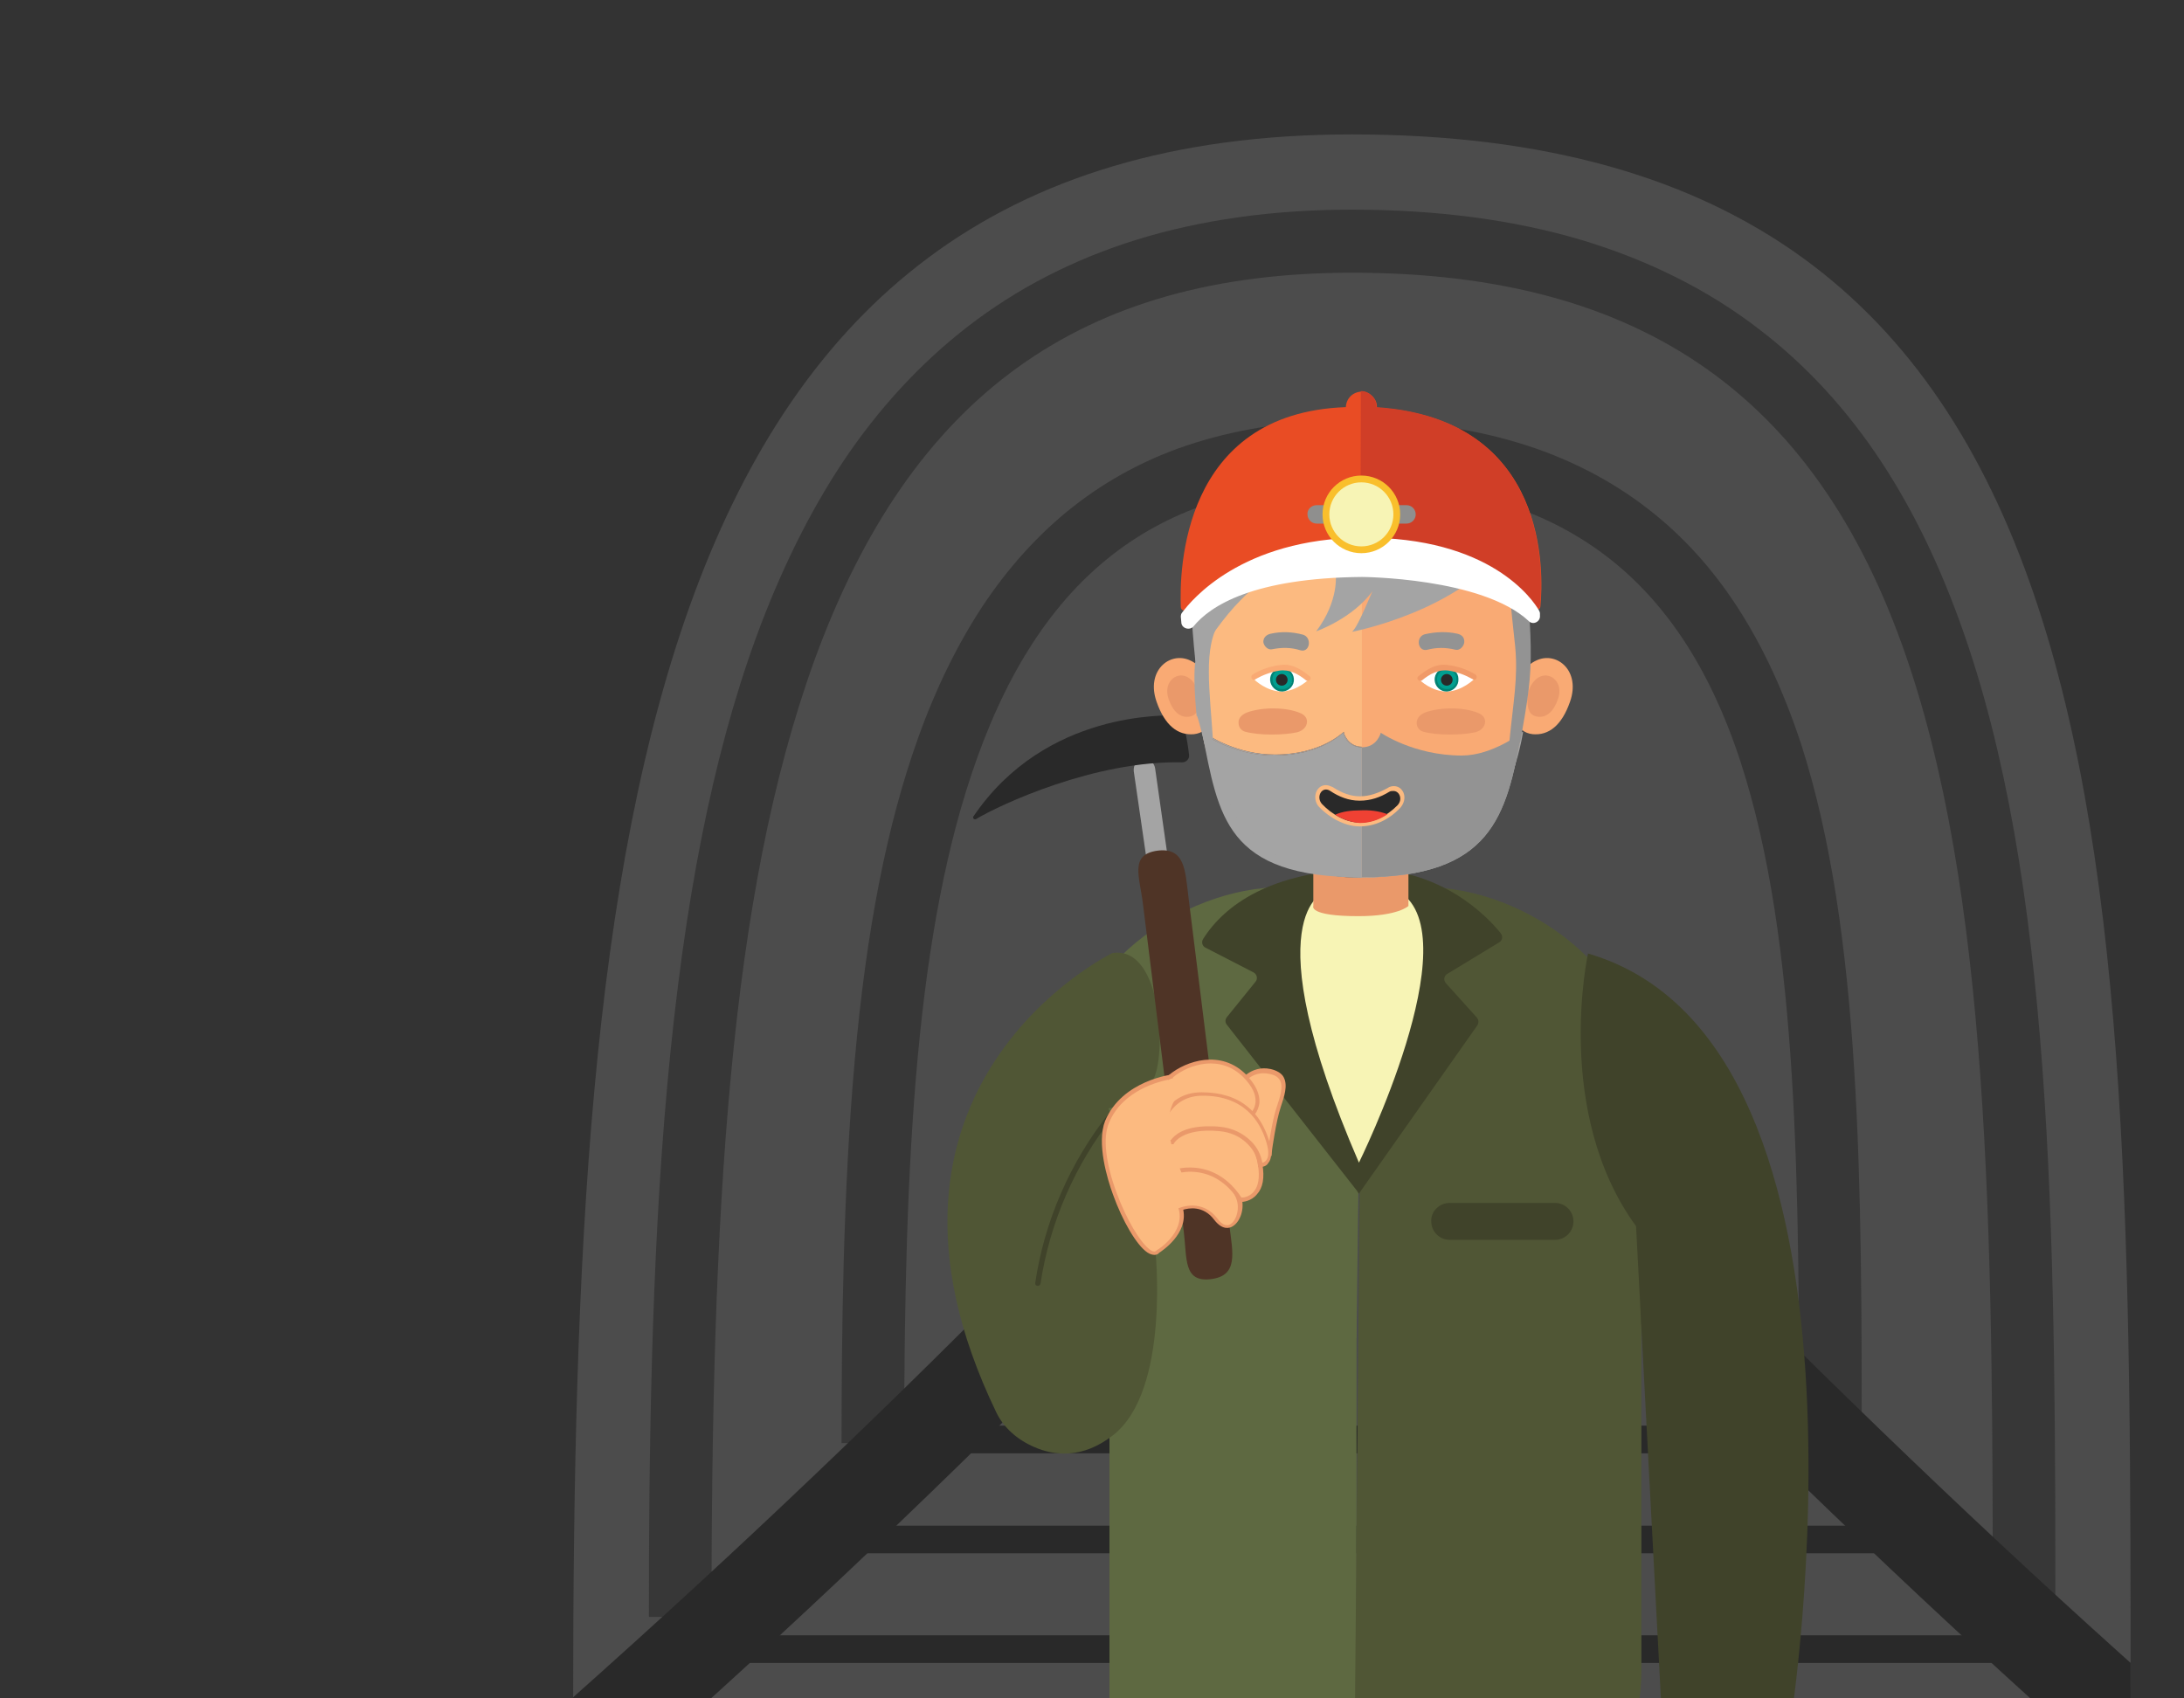 <svg xmlns="http://www.w3.org/2000/svg" xmlns:xlink="http://www.w3.org/1999/xlink" viewBox="0 0 450 350"><rect x="0" y="0" width="450" height="350" fill="#333333" stroke="none"/><defs><path id="a" d="M439 350c0-178 0-322.3-160.5-322.3C131.4 27.7 118.1 172 118.1 350H439z"/></defs><clipPath id="b"><use xlink:href="#a" overflow="visible"/></clipPath><g clip-path="url(#b)"><path fill="#4C4C4C" d="M439 350c0-178 0-322.3-160.5-322.3C131.4 27.7 118.1 172 118.1 350H439z"/></g><g clip-path="url(#b)"><path fill="#373737" d="M383.6 299.5h-12.9c0-54.2 0-105.3-12-142.3-12.8-39.4-38.3-57.8-80.2-57.8-38.8 0-63.3 18.1-77.2 56.9-12.5 34.9-15 81.7-15 141.1h-12.9c0-22.5.3-51.8 2.7-78.7 2.4-27.1 6.7-48.9 13.1-66.7 3.6-10.1 8-19 13-26.7 5.4-8.2 11.7-15.2 18.8-20.8 7.5-5.9 16-10.4 25.4-13.3 9.6-3 20.5-4.6 32.2-4.6 12.7 0 24.2 1.6 34.4 4.7 9.9 3 18.9 7.6 26.6 13.6 14.2 11 24.4 26.9 31.5 48.4 12.5 38.8 12.5 91 12.5 146.2z"/></g><g clip-path="url(#b)"><path fill="#373737" d="M423.5 337h-12.9c0-75.9 0-147.6-17-199.2-18.3-55.7-54.9-81.6-115-81.6-55.8 0-91 25.4-110.8 79.9-17.6 48.6-21.2 113.9-21.2 197.1h-12.9c0-31.5.4-72.5 3.8-109.7 3.4-37.4 9.3-67.4 18.2-91.9 5-13.7 11-25.9 17.9-36.3 7.4-11.1 16.1-20.5 25.8-28 10.2-7.9 21.9-13.9 34.8-17.9 13.2-4.1 28.2-6.2 44.3-6.2 17.5 0 33.5 2.1 47.5 6.3 13.6 4.1 25.9 10.2 36.4 18.3 19.5 14.9 33.6 36.5 43.3 65.8 17.8 53.8 17.8 126.5 17.8 203.4z"/></g><g clip-path="url(#b)"><path fill="#4C4C4C" d="M140.1 327.9H417"/></g><g clip-path="url(#b)"><path fill="#292929" d="M186.2 293.8h193.9v5.7H186.2z"/></g><g clip-path="url(#b)"><path fill="#292929" d="M172.2 314.4h228.6v5.7H172.2z"/></g><g clip-path="url(#b)"><path fill="#292929" d="M136.9 337h282v5.7h-282z"/></g><g clip-path="url(#b)"><path fill="#292929" d="M462.2 363.2c-17-14.8-33.8-29.9-50.3-45.3-16.5-15.4-32.7-31.1-48.7-47-9-9-17.9-18.1-26.7-27.3-1.7-1.8-4.4-2.8-6.8-2.8-2.4 0-5.2 1.1-6.8 2.8-3.6 3.9-3.7 9.8 0 13.6 15.6 16.3 31.5 32.3 47.7 48 16.2 15.7 32.6 31.1 49.4 46.3 9.4 8.5 18.9 17 28.5 25.3 2 1.7 4.2 2.8 6.8 2.8 2.4 0 5.2-1.1 6.8-2.8 1.7-1.8 2.9-4.3 2.8-6.8 0-2.4-.8-5.1-2.7-6.8z"/></g><g clip-path="url(#b)"><path fill="#292929" d="M116.2 376.9c17-14.8 33.8-29.9 50.3-45.3 16.5-15.4 32.7-31.1 48.7-47 9-9 17.9-18.1 26.7-27.3 1.7-1.8 2.8-4.3 2.8-6.8 0-2.4-1.1-5.2-2.8-6.8-1.8-1.7-4.3-2.9-6.8-2.8-2.5.1-5 1-6.8 2.8-15.6 16.3-31.5 32.3-47.7 48-16.2 15.7-32.6 31.1-49.4 46.3-9.4 8.5-18.9 17-28.5 25.3-1.8 1.6-2.8 4.5-2.8 6.8 0 2.4 1.1 5.2 2.8 6.8 1.8 1.7 4.3 2.9 6.8 2.8 2.5-.1 4.7-1.1 6.7-2.8z"/></g><g clip-path="url(#b)"><path fill="#5E6941" d="M228.6 265.9h50.9v89.4h-50.9z"/></g><g clip-path="url(#b)"><path fill="#505635" d="M278.9 383.6h20.2c21.5 0 39.1-17.6 39.1-39.1V221.9c0-21.5-23.4-39.1-44.9-39.1h-12.6l-1.8 200.8z"/></g><g clip-path="url(#b)"><path fill="#40432A" d="M327.2 196.5s-7.2 32.7 9.9 56.2l5.4 102.6h26.4s22.2-140.2-41.7-158.8z"/></g><g clip-path="url(#b)"><path fill="none" d="M400.8 350c0-178 0-322.3-121.3-322.3C168.2 27.7 158.2 172 158.2 350h242.6z"/></g><g clip-path="url(#b)"><path fill="#A4A4A4" d="M235.5 156.4c1.2-.2 2.3.7 2.5 1.9l2.5 17.6c.1 1-.6 2-1.6 2.1h-.3c-1.2.2-2.3-.7-2.5-1.9l-2.5-17.2c-.1-1.3.7-2.4 1.9-2.5z"/></g><g clip-path="url(#b)"><path fill="#5E6941" d="M280.7 182.8h-16.2c-21.5 0-44.9 17.6-44.9 39.1v54.8l59.9-1"/></g><g clip-path="url(#b)"><path fill="#40432A" d="M280.4 245.4l24-34.1c.3-.5.3-1.1-.1-1.6l-6.4-7.1c-.5-.6-.4-1.5.3-1.9l10.7-6.5c.7-.4.8-1.3.3-1.9-2.8-3.5-12.5-13.6-28.7-13.2-18.6.5-28.2 7.4-32.6 14.4-.4.6-.2 1.5.5 1.8l9.9 5.1c.7.4.9 1.3.4 1.9l-5.9 7.3c-.4.5-.4 1.1 0 1.6l26.8 34.2c.5.8.3.7.8 0z"/></g><g clip-path="url(#b)"><path fill="#505635" d="M229.2 196.4s-56.4 27.4-23.9 94.7c1.5 3.1 4.3 5.6 7.8 7.1 4.1 1.8 9.9 2.5 16.2-2.4 12-9.3 8.7-38.9 8.7-38.9l-9.6-28.5s6.1-.9 9.1-5.7c2.9-4.8 2.1-27.9-8.3-26.3z"/></g><g clip-path="url(#b)"><path fill="#40432A" d="M298.7 247.9h21.7c2.1 0 3.8 1.7 3.8 3.8 0 2.1-1.7 3.8-3.8 3.8h-21.7c-2.1 0-3.8-1.7-3.8-3.8-.1-2.1 1.7-3.8 3.8-3.8z"/></g><g clip-path="url(#b)"><path fill="#4F3426" d="M238.5 175.3c5.7-.7 5.7 4.1 6.4 9.8l8.4 67.4c.7 5.7 1.9 10.4-3.8 11.1-5.7.7-4.9-4.2-5.6-9.9l-8.4-67.4c-.7-5.7-2.8-10.2 3-11z"/></g><g clip-path="url(#b)"><path fill="#292929" d="M201.1 168.8c5-3 24.5-12.1 42.5-11.7.8 0 1.5-.7 1.4-1.5-.3-2.8-1.2-8.3-2.6-8.2-1.9.1-26.9-1.1-41.8 20.8-.3.3.1.8.5.6z"/></g><g clip-path="url(#b)"><path fill="#F7F4B5" d="M280 239.6s23-46.5 8.4-55.8H273s-15.2 4.4 7 55.8z"/></g><g clip-path="url(#b)"><path fill="#EA996A" d="M270.6 171.9h19.6v14.8s-2.1 2.1-10.3 2.1c-10.4 0-9.3-2.1-9.3-2.1v-14.8z"/></g><g clip-path="url(#b)"><path fill="#F9AA74" d="M238.3 144.6c-2.2-6.3 2.6-10.3 6.7-8.6 3 1.2 5 4.9 5 8.6 0 2.9-.5 6.3-4 6.7-3.3.3-6-1.8-7.7-6.7z"/></g><g clip-path="url(#b)"><path fill="#EA996A" d="M240.8 144.1c-1.2-3.4 1.4-5.6 3.6-4.7 1.6.7 2.7 2.7 2.7 4.7s-.4 3.4-2.2 3.6c-1.7.2-3.2-1-4.1-3.6z"/></g><g clip-path="url(#b)"><path fill="#FCBA80" d="M246.7 139.2c0-23 8-41.6 33.9-41.6 24.7 0 33.9 18.6 33.9 41.6s-10.2 41.6-33.9 41.6c-22.6 0-33.9-18.6-33.9-41.6z"/></g><g clip-path="url(#b)"><path fill="#865030" d="M280.6 154c-3.1 0-3.9-3-3.9-3s-4.5 4.7-14.2 4.7c-8.6 0-14.7-4.6-14.8-4.7 3.3 17.2 14.2 29.8 32.8 29.8"/><path fill="#865030" d="M280.6 180.9c-8.9 0-16.4-2.8-22.2-8.5-5.3-5.1-9-12.5-10.7-21.4v-.2l.2.1h.1c1.1.8 6.9 4.6 14.7 4.6 9.5 0 14-4.6 14.1-4.6l.1-.1v.2c0 .1.8 2.9 3.8 2.9v.2c-2.7 0-3.7-2.3-3.9-2.9-.8.7-5.4 4.6-14.1 4.6-7.5 0-13.2-3.5-14.6-4.5 3.7 18.7 15.6 29.4 32.7 29.4v.2z"/></g><g clip-path="url(#b)"><path fill="#A4A4A4" d="M280.6 180.8c26.7 0 29.8-12.6 32.9-29.8 0 0-6 4.7-12.3 4.7-9.9 0-16.7-4.7-16.7-4.7s-.7 3-3.9 3c-3.1 0-3.9-3-3.9-3s-4.5 4.7-14.2 4.7c-8.6 0-14.7-4.6-14.8-4.7 3.4 17.2 4.8 29.8 32.9 29.8z"/><path fill="#A4A4A4" d="M280.6 180.9c-8.9 0-16.4-2.8-22.2-8.5-5.3-5.1-9-12.5-10.7-21.4v-.2l.2.1h.1c1.1.8 6.9 4.6 14.7 4.6 9.5 0 14-4.6 14.1-4.6l.1-.1v.2c0 .1.8 2.9 3.8 2.9s3.7-2.8 3.8-2.9v-.2l.1.1c.1 0 7 4.6 16.7 4.6 5.7 0 11.2-3.8 12.2-4.6h.1l.2-.1v.2c-1.6 9.1-5.1 16.3-10.3 21.4-6 5.7-13.6 8.5-22.9 8.5zm-32.7-29.7c3.7 18.7 15.6 29.4 32.7 29.4 17.6 0 29.2-10.5 32.7-29.4-1.4 1-6.6 4.5-12.1 4.5-9.1 0-15.7-4-16.7-4.6-.2.6-1.1 2.9-3.9 2.9-2.7 0-3.7-2.3-3.9-2.9-.8.7-5.4 4.6-14.1 4.6-7.5.1-13.2-3.5-14.7-4.5z"/></g><g clip-path="url(#b)"><path fill="#F9AA74" d="M280.6 97.6c24.7 0 33.9 18.6 33.9 41.6s-10.2 41.6-33.9 41.6V97.6z"/></g><g clip-path="url(#b)"><path fill="#939393" d="M280.6 180.8c26.7 0 29.8-12.6 32.9-29.8 0 0-6 4.7-12.3 4.7-9.9 0-16.7-4.7-16.7-4.7s-.7 3-3.9 3"/></g><g clip-path="url(#b)"><path fill="#EA996A" d="M257 146.8c3.1-1.1 7.9-1.1 10.8.1.8.3 1.5.9 1.5 1.8 0 1.1-.9 1.9-2 2.2-2.7.6-7.7.7-10.7-.1-.8-.2-1.4-.9-1.4-1.8-.1-1.1.8-1.8 1.8-2.2z"/></g><g clip-path="url(#b)"><path fill="#EA996A" d="M293.7 146.8c3.1-1.1 7.9-1.1 10.8.1.8.3 1.5.9 1.5 1.8 0 1.1-.9 1.9-2 2.2-2.7.6-7.7.7-10.7-.1-.8-.2-1.4-.9-1.4-1.8 0-1.1.8-1.8 1.8-2.2z"/></g><g clip-path="url(#b)"><path fill="#292929" d="M280.2 169.9c-2.7 0-5.7-1.5-8-3.9-.7-.7-.9-1.8-.5-2.7.3-.7.9-1.1 1.6-1.1.4 0 .7.1 1.1.4 2 1.3 3.9 1.9 5.8 2h.1c1.8 0 3.7-.6 5.8-1.7.4-.2.7-.3 1.1-.3.7 0 1.3.4 1.6 1.1.4.9.1 1.9-.6 2.6-2.3 2.4-5.1 3.6-8 3.6z"/><path fill="#FCBA80" d="M273.2 162.7c.3 0 .6.1.9.3 1.8 1.2 3.8 2 6 2h.1c2.2 0 4.2-.7 6-1.8.3-.2.6-.2.9-.2 1.3 0 2 1.8.8 3-2.3 2.3-4.9 3.5-7.7 3.5h-.1c-2.8 0-5.7-1.7-7.7-3.8-1.1-1.2-.4-3 .8-3m0-.9c-.9 0-1.6.5-2 1.4-.4 1-.2 2.3.6 3.1 2.3 2.4 5.5 4 8.3 4h.1c3 0 5.9-1.3 8.3-3.8.8-.9 1.1-2.1.7-3.1-.4-.9-1.1-1.4-2-1.4-.4 0-.9.1-1.3.4-2 1.1-3.9 1.7-5.6 1.7h-.1c-1.8 0-3.6-.6-5.6-1.9-.5-.2-.9-.4-1.4-.4z"/></g><g clip-path="url(#b)"><path fill="#939393" d="M262.1 133.8c2-.4 3.9-.4 5.8.2 2 .6 2.5-2.6.6-3.2-2.2-.6-4.5-.7-6.7-.2-.9.2-1.5.8-1.5 1.7.1.8.9 1.7 1.8 1.5z"/></g><g clip-path="url(#b)"><path fill="#EF4133" d="M280.2 167c-1.7 0-3.6.2-5.1.9 1.6 1 3.4 1.6 5.1 1.7 2 0 3.9-.6 5.7-1.8-1.8-.7-3.8-.9-5.7-.8z"/></g><g clip-path="url(#b)"><path fill="#FFF" d="M292.5 140.1s2.5-2.5 5.6-2.6 5.7 2.4 5.7 2.4-2.5 2.5-5.6 2.6c-3.2.1-5.7-2.4-5.7-2.4z"/></g><g clip-path="url(#b)"><path fill="#FFF" d="M258.5 140.1s2.5-2.5 5.6-2.6 5.7 2.4 5.7 2.4-2.5 2.5-5.6 2.6-5.7-2.4-5.7-2.4z"/></g><g clip-path="url(#b)"><path fill="#009E90" d="M264.1 142.3c-1.2 0-2.1-.9-2.2-2.1-.1-1.2.9-2.3 2.1-2.4h.1c1.2 0 2.1.9 2.2 2.1 0 .6-.2 1.2-.6 1.6-.4.4-.9.7-1.5.7 0 .1 0 .1-.1.1z"/></g><g clip-path="url(#b)"><path fill="#028375" d="M264.2 138c1.1 0 1.9.8 2 1.9.1 1.1-.8 2.1-1.9 2.1h-.1c-1.1 0-1.9-.8-2-1.9 0-.5.1-1.1.5-1.5.4-.4.8-.6 1.4-.7 0 .1 0 .1.1.1m0-.4h-.2c-1.3.1-2.4 1.2-2.3 2.6.1 1.3 1.2 2.3 2.4 2.3h.2c1.3-.1 2.4-1.2 2.3-2.6-.1-1.3-1.2-2.3-2.4-2.3z"/></g><g clip-path="url(#b)"><circle fill="#292929" cx="264.1" cy="140.1" r="1.2"/></g><g clip-path="url(#b)"><path fill="#F9AA74" d="M258.6 140c1.6-.9 3.2-1.5 5-1.8 2.1-.3 3.9.7 5.5 2 .5.4 1.3-.3.8-.8-1.6-1.3-3.5-2.6-5.7-2.4-2.2.2-4.3.9-6.1 2-.6.4-.1 1.4.5 1z"/></g><g clip-path="url(#b)"><path fill="#F9AA74" d="M323.5 144.6c2.2-6.3-2.6-10.3-6.7-8.6-3 1.2-5 4.9-5 8.6 0 2.9.5 6.3 4 6.7 3.3.3 6-1.8 7.7-6.7z"/></g><g clip-path="url(#b)"><path fill="#EA996A" d="M321 144.1c1.2-3.4-1.4-5.6-3.6-4.7-1.6.7-2.7 2.7-2.7 4.7s.4 3.4 2.2 3.6c1.7.2 3.2-1 4.1-3.6z"/></g><g clip-path="url(#b)"><path fill="#A4A4A4" d="M263.1 110.2c-.1-4.1.8-7.4 2.5-9.9-22.2 2.2-21 18.9-19.3 36 2.3-4.1 6.1-9.4 9.3-12.6 2.6-2.7 5.6-5.1 8.8-7.1-.7-1.9-1.2-4-1.3-6.4z"/></g><g clip-path="url(#b)"><path fill="#939393" d="M299.9 133.9c-2-.5-3.9-.5-5.8 0-2 .5-2.5-2.7-.5-3.2 2.2-.5 4.5-.6 6.7-.1.9.2 1.5.8 1.4 1.8-.1.8-.9 1.7-1.8 1.5z"/></g><g clip-path="url(#b)"><path fill="#009E90" d="M298.1 142.3c-1.2 0-2.1-.9-2.2-2.1-.1-1.2.9-2.3 2.1-2.4h.1c1.2 0 2.1.9 2.2 2.1 0 .6-.2 1.2-.6 1.6-.4.4-.9.7-1.5.7 0 .1 0 .1-.1.1z"/></g><g clip-path="url(#b)"><path fill="#028375" d="M298.1 138c1.1 0 1.9.8 2 1.9.1 1.1-.8 2.1-1.9 2.1h-.1c-1.1 0-1.9-.8-2-1.9-.1-1.1.8-2.1 1.9-2.1h.1m0-.4h-.2c-1.3.1-2.4 1.2-2.3 2.6.1 1.3 1.2 2.3 2.4 2.3h.2c1.3-.1 2.4-1.2 2.3-2.6 0-1.3-1.1-2.3-2.4-2.3z"/></g><g clip-path="url(#b)"><circle fill="#292929" cx="298.1" cy="140.1" r="1.2"/></g><g clip-path="url(#b)"><path fill="#A4A4A4" d="M249.9 152.2c-.6-9.7-2.1-19 1.5-24.1 1.2-1.7-2.1-4.4-3-2.5-.8 1.7-.8 3.4-1.1 5.2-.2 1.8-.8 3.6-1 5.4-.6 4.3.4 12.4.3 11.9-.3-2.8 1.6 5.3 1.6 5.3.9.1 1.7-1.2 1.7-1.2z"/></g><g clip-path="url(#b)"><path fill="#939393" d="M313.2 153.1c1.6-9 2.3-13.1 2.2-19.8-.1-7.1-1.1-14.9-1.5-22-.1-1.4-3.7-.3-3.6 1.1.4 6.9 1.1 13.5 1.9 20.9.6 6.5-.4 11.3-1.2 19.5-.1 1.4 1.3 1.5 1.9.3h.3z"/></g><g clip-path="url(#b)"><path fill="#F09A68" d="M303.5 140c-1.6-.9-3.2-1.5-5-1.8-2.1-.3-3.9.7-5.5 2-.5.4-1.3-.3-.8-.8 1.6-1.3 3.5-2.6 5.7-2.4 2.2.2 4.3.9 6.1 2 .6.4.1 1.4-.5 1z"/></g><g clip-path="url(#b)"><path fill="#A4A4A4" d="M278.6 130.2s22.2-4.2 31.9-17.9c9.6-13.6-35.4-23.8-48.3-17.4-12.9 6.4 2.4 21.7 2.4 21.7l10.6 1.7s.8 5.4-4 11.8c0 0 7.5-2.6 11.7-8.4-.2 0-2.9 7.2-4.3 8.5z"/></g><g clip-path="url(#b)"><path fill="#E94C24" d="M283.7 84v-.1c.1-1.7-1.6-3.3-3.2-3.2-1.8.1-3.1 1.4-3.2 3.2-33.9 1.2-34.3 33.9-34 41.2 0 .6.7.9 1.2.6 5.7-4.3 33.1-22.2 71.8-.2.5.3 1.1 0 1.1-.6.6-6.5 2-38.5-33.7-40.9z"/></g><g clip-path="url(#b)"><path fill="#D03E27" d="M280.3 114.7c10.3.2 22.4 3.1 35.9 10.7.5.3 1.1 0 1.1-.6.6-6.5 2-38.5-33.7-40.9v-.1c.1-1.7-1.6-3.3-3.2-3.2"/></g><g clip-path="url(#b)"><path fill="#8F8F8E" d="M271.3 104.1h18.5c1.1 0 1.9.9 1.9 1.9 0 1.1-.9 1.9-1.9 1.9h-18.5c-1.1 0-1.9-.9-1.9-1.9-.1-1 .8-1.9 1.9-1.9z"/></g><g clip-path="url(#b)"><path fill="#FFF" d="M243.4 128.2c0 1.3 1.7 1.8 2.5.9 3.5-4.3 12.4-10 34.7-10.2 0 0 24.8.1 34.4 9.1.9.9 2.4.1 2.3-1.1v-.5c0-.2-.1-.4-.2-.6-1.2-2.1-9.9-15.2-36.5-15-24.9.2-35.2 13-37 15.4-.2.2-.3.5-.3.9l.1 1.1z"/></g><g clip-path="url(#b)"><circle fill="#F9BF2C" cx="280.5" cy="106" r="8"/></g><g clip-path="url(#b)"><circle fill="#F7F4B5" cx="280.5" cy="106" r="6.6"/></g><g clip-path="url(#b)"><path fill="#40432A" d="M214.4 264.5c1.9-12.6 7.1-24.5 15-34.5.4-.5-.4-1.2-.9-.6-8 10.1-13.3 22.2-15.2 35-.1.7 1 .8 1.1.1z"/></g><g clip-path="url(#b)"><path fill="#FCBA80" d="M255.6 223.3s2.1-3.3 6-2.5 2.9 4.2 1.8 7.3c-1.1 3.1-1.8 9-1.8 9s-6.7-9-6-13.8z"/><path fill="#EA996A" d="M262 238.3l-.6-.9c-.3-.4-6.8-9.3-6.1-14.2v-.2s2.3-3.6 6.5-2.7c1.3.3 2.3.9 2.7 1.7.9 1.7.1 4-.6 6.1-1 3-1.8 8.9-1.8 8.9l-.1 1.3zm-6-14.8c-.5 3.7 3.7 10.2 5.4 12.5.3-1.9.9-5.7 1.7-8 .6-1.8 1.4-4.1.6-5.4-.4-.7-1.1-1.1-2.2-1.3-3.3-.7-5.1 1.7-5.5 2.2z"/><path fill="#FCBA80" d="M238.6 257.9s6-3.6 4.7-8.8c0 0 4.3-1.9 7.3 2.1s6.2-1.3 4.5-4.9-5.1-8.4-11.6-5.8c0 0-2.9-15.4-1.8-18.7 0 0-10.2 1.1-13.6 9.3-3.4 8.3 7.1 29.9 10.5 26.8z"/><path fill="#EA996A" d="M237.9 258.6c-.4 0-.9-.1-1.5-.5-2.2-1.5-5.1-6.4-7.1-12-1.1-3-3.4-10.5-1.6-15.1 3.5-8.4 13.9-9.6 14-9.6l.7-.1-.2.6c-.8 2.4.7 12.5 1.7 17.9 4.9-1.7 8.9.4 11.6 6.2 1.2 2.5.2 5.7-1.5 6.7-.6.4-2.1.9-3.8-1.3-2.3-3.1-5.4-2.4-6.4-2.1 1 5-4.4 8.5-5 8.9-.1.2-.5.4-.9.4zm3.3-36.2c-2.2.4-9.9 2.2-12.7 9-1.3 3-.7 8.3 1.6 14.5 2 5.4 4.8 10.1 6.8 11.6.9.7 1.3.3 1.4.2l.1-.1c.1 0 5.7-3.5 4.5-8.3l-.1-.3.3-.1s4.6-2 7.8 2.3c.6.8 1.6 1.7 2.6 1.1 1.3-.8 2.1-3.5 1.1-5.6-2.6-5.6-6.3-7.5-11-5.6l-.5.2-.1-.5c0-.8-2.5-14.2-1.8-18.4z"/><path fill="#FCBA80" d="M257.5 230.2s4.2-3.1-1-8.4c-5.1-5.3-12.1-2.7-15.3 0l-.6 7.6s2-4.3 9.3-3.5c7.2.8 7.6 4.3 7.6 4.3z"/><path fill="#EA996A" d="M239.9 231.7l.9-10.1.1-.1c3.5-2.9 10.7-5.3 15.9 0 1.9 2 2.8 3.9 2.7 5.7-.2 2.1-1.7 3.3-1.8 3.3l-.6.4-.1-.7c0-.1-.6-3.2-7.3-3.9-6.8-.7-8.8 3.1-8.8 3.3l-1 2.1zm8.3-6.3c.5 0 1.1 0 1.7.1 5.5.6 7.3 2.8 7.8 3.9.4-.4.9-1.2 1-2.3.1-1.6-.7-3.2-2.4-5-4.8-4.9-11.3-2.8-14.6-.1l-.5 5.9c1-1 3.1-2.5 7-2.5z"/><g><path fill="#FCBA80" d="M242.5 241.4s7.7-2.6 13.1 5.9c0 0 5.3.2 4-7.2-1.3-7.4-7.3-7.7-9.8-8.1s-9.7 2.9-9.7 2.9 1.6 4.9 2.4 6.5z"/><path fill="#EA996A" d="M255.7 247.7c-.1 0-.1 0 0 0h-.3l-.1-.2c-5.2-8.1-12.6-5.7-12.6-5.7l-.4.1-.2-.3c-.8-1.6-2.3-6.4-2.4-6.6l-.1-.4.3-.2c.3-.1 7.3-3.4 10-2.9.2 0 .4.1.7.1 2.9.4 8.2 1.2 9.5 8.3.5 2.8.1 4.9-1.1 6.2-1.2 1.5-3 1.6-3.3 1.6zm-10.5-7.1c2.8 0 7.2 1 10.6 6.2.5 0 1.7-.2 2.5-1.2 1-1.1 1.3-3 .9-5.5-1.1-6.5-5.9-7.2-8.8-7.6-.3 0-.5-.1-.7-.1-1.9-.3-6.9 1.7-9.1 2.7.4 1.1 1.4 4.3 2.1 5.8.5-.2 1.4-.3 2.5-.3z"/></g><g><path fill="#FCBA80" d="M241.5 235.4s1.6-3.5 9.7-2.8c2.3.2 4.5 1.2 6.2 2.9 1.1 1.1 2 2.6 2.2 4.6 0 0 3.1.3 1.6-4.9-1.5-5.1-5.4-9.8-13.5-9.8s-9 8.6-9 8.6-1.3 1.6 2.8 1.4z"/><path fill="#EA996A" d="M259.7 240.5h-.5v-.4c-.1-1.6-.8-3-2.1-4.3-1.5-1.6-3.6-2.5-5.9-2.7-7.6-.7-9.3 2.5-9.3 2.5l-.1.2h-.3c-2 .1-3-.2-3.4-.8-.2-.4 0-.9.1-1.1.2-1.1 1.5-8.8 9.4-8.8 3.9 0 7.1 1 9.5 3 2.1 1.7 3.5 4.1 4.4 7 .6 2.1.6 3.7-.2 4.6-.4.7-1.3.8-1.6.8zm-10.6-8.4c.7 0 1.4 0 2.2.1 2.5.2 4.8 1.3 6.5 3 1.3 1.3 2 2.8 2.3 4.4.2 0 .6-.2.8-.5.4-.5.7-1.5 0-3.8-1.3-4.3-4.6-9.5-13.1-9.5-3.2 0-5.6 1.4-7.2 4.1-1.2 2-1.4 4.1-1.4 4.1v.1l-.1.1c-.1.1-.1.2-.1.3 0 0 .3.5 2.3.4.5-.7 2.3-2.8 7.8-2.8z"/></g><g><path fill="#FCBA80" d="M244.2 243.4c-2.1-4.7-4.1-9.7-3.4-15-1.1.1-2.1.3-3.2.4.1.4.1.8 0 1.2 1.1.1 2.1.3 3.2.4.2-1.3.6-2.6 1.2-3.7-.9-.5-1.9-1.1-2.8-1.6-.2.4-.4.7-.7 1 .8.6 1.7 1.3 2.5 1.9.4-.9.9-1.8 1.3-2.7.8-1.6-1.1-3.2-2.5-1.9-.3.3-.7.6-1 .9-1.4 1.2.5 3.6 1.9 2.5.7-.5 1.5-1.1 2.2-1.6-.6-.8-1.3-1.7-1.9-2.5-.1.2-.3.4-.4.5-.5.7-.7 1.6 0 2.3.6.6 1.7.7 2.3 0 .1-.2.3-.4.4-.5.5-.6.7-1.4.1-2.1-.4-.6-1.3-.9-2.1-.6-1 .3-1.5 1.3-2.2 1.8.6.8 1.3 1.7 1.9 2.5.3-.3.7-.6 1-.9-.8-.6-1.7-1.3-2.5-1.9-.4.9-.9 1.8-1.3 2.7-.8 1.6 1.2 3.3 2.5 1.9.5-.5.9-1 1.2-1.7.9-1.8-1.8-3.5-2.8-1.6-.9 1.7-1.4 3.4-1.6 5.3-.2 1.8 2.8 2.2 3.2.4.2-1 .2-1.9 0-2.9-.2-.8-1-1.3-1.8-1.2-.9.1-1.3.8-1.4 1.6-.8 5.8 1.6 11.4 3.9 16.6.3.8 1.5 1 2.2.6.9-.4 1-1.4.6-2.1z"/></g></g></svg>